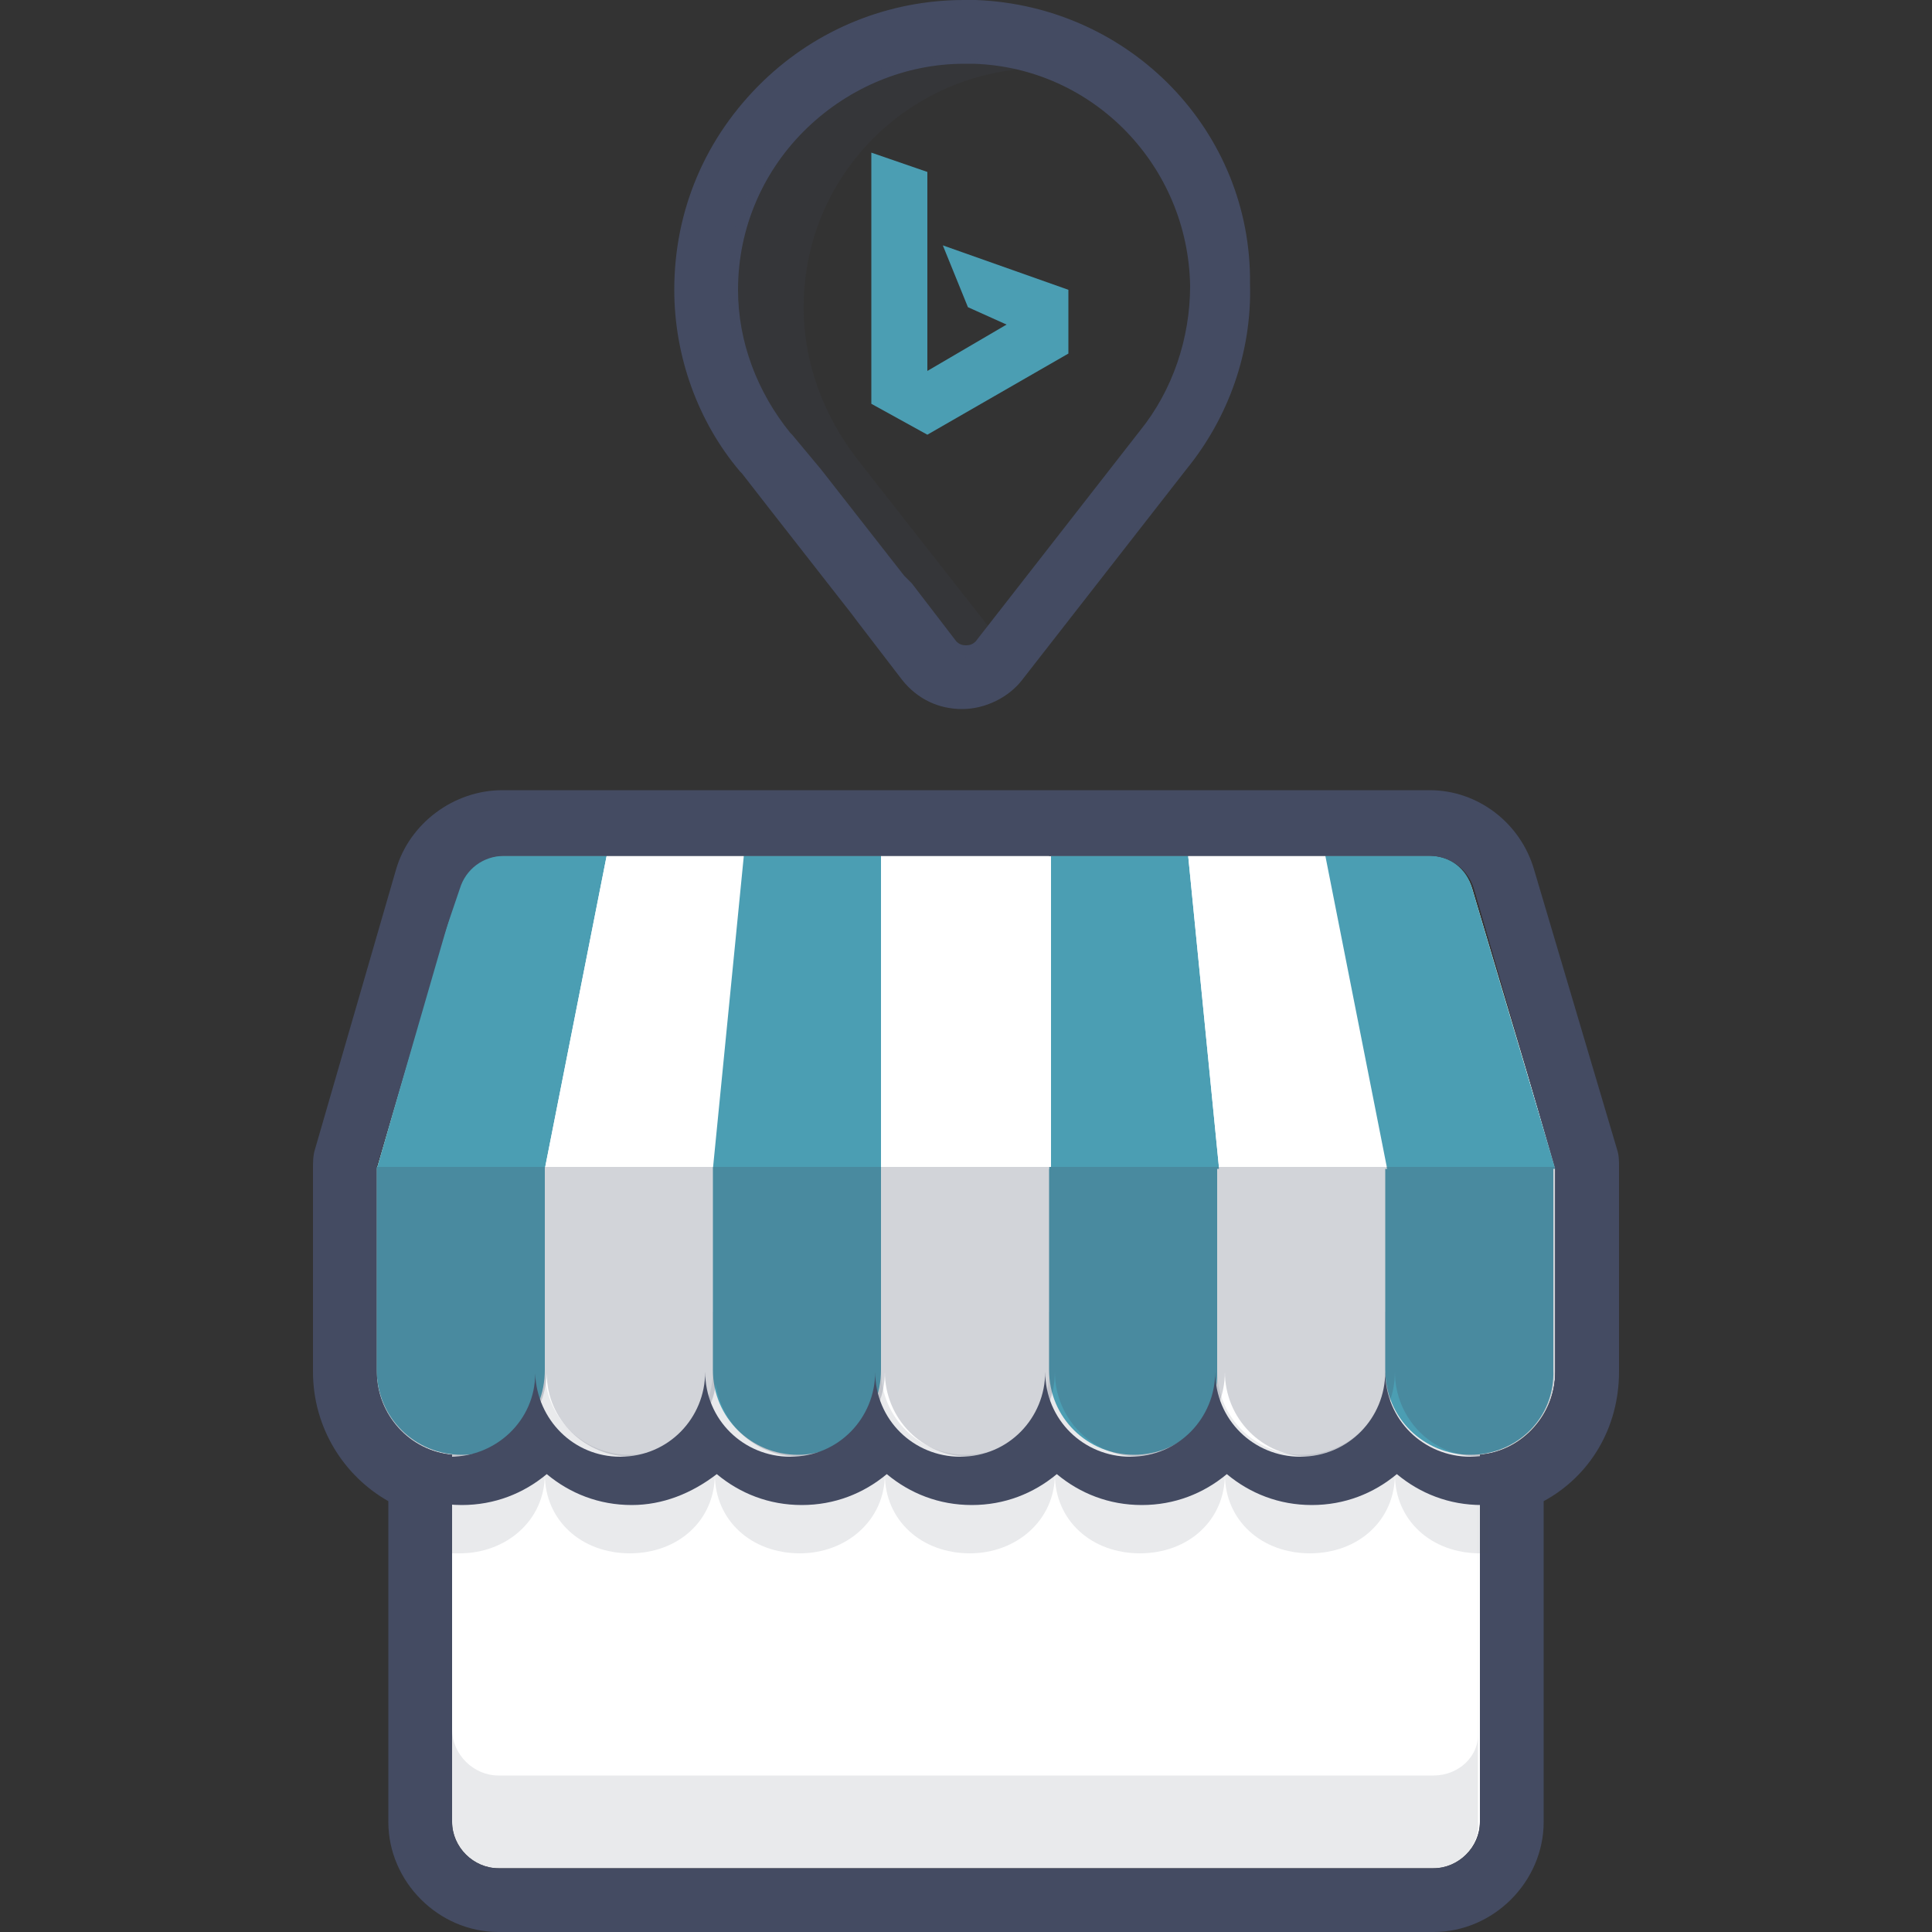 <svg xmlns="http://www.w3.org/2000/svg" xmlns:xlink="http://www.w3.org/1999/xlink" id="Ebene_1" x="0px" y="0px" viewBox="0 0 100 100" style="enable-background:new 0 0 100 100;" xml:space="preserve">
<rect x="0" y="0" width="100" height="100" fill="#333333" stroke="none"/>
<path style="fill:#4B9EB3;" d="M45.1,7.9l2.9,1v10.3l4.1-2.4l-2-0.9l-1.3-3.2l6.5,2.3v3.3L48,22.5l-2.9-1.6L45.1,7.9z"></path>
<path style="fill:#444B62;" d="M49.9,3.3c0.2,0,0.3,0,0.5,0c6.2,0.2,11.1,5.3,11.2,11.5c0,2.7-0.9,5.4-2.6,7.5c0,0,0,0,0,0  l-8.5,10.9c-0.2,0.2-0.4,0.2-0.5,0.2c-0.1,0-0.3,0-0.5-0.2l-2.3-3l-0.4-0.4l-4.3-5.5L41,22.5c0,0-0.1-0.1-0.1-0.1  c-1.7-2.1-2.7-4.7-2.7-7.4c0-3.2,1.3-6.2,3.6-8.4C44,4.5,46.9,3.3,49.9,3.3 M49.9,0C49.9,0,49.9,0,49.9,0C46,0,42.3,1.5,39.5,4.2  c-3,2.9-4.6,6.7-4.6,10.8c0,3.4,1.2,6.8,3.4,9.4c0,0,0.1,0.1,0.1,0.1l1.4,1.8l4.3,5.5l0.3,0.4l2.3,3c0.8,1,1.9,1.5,3.1,1.5  c1.2,0,2.4-0.6,3.1-1.5l8.5-10.9c0,0,0,0,0,0c2.2-2.7,3.4-6.1,3.3-9.6C64.8,6.8,58.5,0.3,50.5,0C50.3,0,50.1,0,49.9,0L49.9,0z"></path>
<g style="opacity:0.12;">
	<path style="fill:#444B62;" d="M51.3,32.6l-1.4,1.5c0,0-8.4-10.5-9.9-12.9c-4.4-6.9-1.5-10.9,0-13.2c3.5-5.6,9.9-5.5,12.6-4.4   c-6.2,0.7-11,5.9-11,12.3c0,3,1.1,5.7,2.8,7.9h0L51.3,32.6z"></path>
</g>
<g>
	<path style="fill-rule:evenodd;clip-rule:evenodd;fill:#FFFFFF;" d="M76.2,46c-0.3-1-1.2-1.7-2.3-1.7H26c-1.1,0-2,0.7-2.3,1.7   l-4.2,14.5h0V71c0,2.3,1.7,4.1,3.9,4.3v14.3v4.7c0,1.3,1.1,2.4,2.4,2.4h48.4c1.3,0,2.4-1.1,2.4-2.4v-4.7V75.3   c2.2-0.2,3.9-2.1,3.9-4.3V60.4L76.2,46z"></path>
	<path style="fill:#444B62;" d="M74,44.3c1.1,0,2,0.7,2.3,1.7l4.2,14.5v10.5c0,2.3-1.7,4.1-3.9,4.3v14.3v4.7c0,1.3-1.1,2.4-2.4,2.4   H25.8c-1.3,0-2.4-1.1-2.4-2.4v-4.7V75.3c-2.2-0.2-3.9-2.1-3.9-4.3V60.4h0L23.8,46c0.3-1,1.2-1.7,2.3-1.7H74 M74,40.9H26   c-2.5,0-4.8,1.7-5.5,4.1l-4.2,14.5c-0.1,0.3-0.1,0.7-0.1,1V71c0,2.9,1.6,5.4,3.9,6.7v11.9v4.7c0,3.1,2.6,5.7,5.7,5.7h48.4   c3.1,0,5.7-2.6,5.7-5.7v-4.7V77.7c2.4-1.3,3.9-3.8,3.9-6.7V60.4c0-0.3,0-0.6-0.1-0.9L79.4,45C78.7,42.6,76.5,40.9,74,40.9L74,40.9z   "></path>
</g>
<g>
	<path style="opacity:0.12;fill:#444B62;" d="M74.2,96.7H25.8c-1.3,0-2.4-1.1-2.4-2.4V70.4h53.1v23.9C76.6,95.6,75.5,96.7,74.2,96.7   z"></path>
	<path style="fill:#FFFFFF;" d="M74.2,91.9H25.8c-1.3,0-2.4-1.1-2.4-2.4V65.7h53.1v23.9C76.6,90.9,75.5,91.9,74.2,91.9z"></path>
	<path style="opacity:0.12;fill:#444B62;" d="M23.4,80.4c0.1,0,0.3,0,0.4,0c2.4,0,4.4-1.7,4.4-4.1c0,2.4,1.9,4.1,4.4,4.1   s4.4-1.7,4.4-4.1c0,2.4,1.9,4.1,4.4,4.1c2.4,0,4.4-1.7,4.4-4.1c0,2.4,1.9,4.1,4.4,4.1c2.4,0,4.4-1.7,4.4-4.1c0,2.4,1.9,4.1,4.4,4.1   s4.4-1.7,4.4-4.1c0,2.4,1.9,4.1,4.4,4.1s4.4-1.7,4.4-4.1c0,2.4,1.9,4.1,4.4,4.1c0.1,0,0.3,0,0.4,0V67.9H23.4L23.4,80.4z"></path>
	<path style="fill:#4B9EB3;" d="M23.9,75.3c-2.4,0-4.4-1.9-4.4-4.4V60.4h8.7v10.5C28.2,73.4,26.3,75.3,23.9,75.3L23.9,75.3z"></path>
	<path style="fill:#FFFFFF;" d="M32.6,75.3c-2.4,0-4.4-1.9-4.4-4.4V60.4h8.7v10.5C36.9,73.4,35,75.3,32.6,75.3L32.6,75.3z"></path>
	<path style="fill:#4B9EB3;" d="M41.3,75.3c-2.4,0-4.4-1.9-4.4-4.4V60.4h8.7v10.5C45.6,73.4,43.7,75.3,41.3,75.3L41.3,75.3z"></path>
	<path style="fill:#FFFFFF;" d="M50,75.3c-2.4,0-4.4-1.9-4.4-4.4V60.4h8.7v10.5C54.4,73.4,52.4,75.3,50,75.3z"></path>
	<path style="fill:#4B9EB3;" d="M58.7,75.3c-2.4,0-4.4-1.9-4.4-4.4V60.4h8.7v10.5C63.1,73.4,61.1,75.3,58.7,75.3z"></path>
	<path style="fill:#FFFFFF;" d="M67.4,75.3c-2.4,0-4.4-1.9-4.4-4.4V60.4h8.7v10.5C71.8,73.4,69.8,75.3,67.4,75.3z"></path>
	<path style="fill:#4B9EB3;" d="M76.1,75.3c-2.4,0-4.4-1.9-4.4-4.4V60.4h8.7v10.5C80.5,73.4,78.5,75.3,76.1,75.3z"></path>
	<path style="fill:#4B9EB3;" d="M31.4,44.3H26c-1.1,0-2,0.7-2.3,1.7l-4.2,14.5h8.7L31.4,44.3z"></path>
	<path style="fill:#FFFFFF;" d="M38.5,44.3h-7.1l-3.2,16.2h8.7L38.5,44.3z"></path>
	<path style="fill:#4B9EB3;" d="M45.6,44.3h-7.1l-1.6,16.2h8.7V44.3z"></path>
	<path style="fill:#FFFFFF;" d="M45.6,44.3h8.7v16.2h-8.7L45.6,44.3z"></path>
	<path style="fill:#4B9EB3;" d="M61.5,44.3h-7.1v16.2h8.7L61.5,44.3z"></path>
	<path style="fill:#FFFFFF;" d="M68.6,44.3h-7.1l1.6,16.2h8.7L68.6,44.3z"></path>
	<path style="fill:#4B9EB3;" d="M74,44.3h-5.4l3.2,16.2h8.7L76.2,46C75.9,44.9,75,44.3,74,44.3L74,44.3z"></path>
</g>
<g style="opacity:0.24;">
	<polygon style="fill:#444B62;" points="23.9,75.3 23.9,75.3 23.9,75.3  "></polygon>
	<polygon style="fill:#444B62;" points="32.6,75.3 32.6,75.3 32.6,75.3  "></polygon>
	<path style="fill:#444B62;" d="M28.2,60.4h-8.7V71c0,2.4,1.9,4.4,4.4,4.4c2.4,0,4.3-1.9,4.4-4.3c0,2.4,2,4.3,4.4,4.3   c2.4,0,4.4-1.9,4.4-4.4V60.4H28.2L28.2,60.4z"></path>
	<path style="fill:#444B62;" d="M71.8,60.4h-8.7h-8.7h-8.7h-8.7V71c0,2.4,1.9,4.4,4.4,4.4c2.4,0,4.4-1.9,4.4-4.4v0   c0,2.4,1.9,4.4,4.4,4.4c2.4,0,4.4-1.9,4.4-4.4v0c0,2.4,1.9,4.4,4.4,4.4c2.4,0,4.4-1.9,4.4-4.4v0c0,2.4,1.9,4.4,4.4,4.4   c2.4,0,4.4-1.9,4.4-4.4v0c0,2.4,1.9,4.4,4.4,4.4c2.4,0,4.4-1.9,4.4-4.4V60.4H71.8z"></path>
</g>
<g>
	<polyline style="fill:#444B62;" points="23.9,75.3 23.9,75.3 23.9,75.3  "></polyline>
	<polyline style="fill:#444B62;" points="32.6,75.3 32.6,75.3 32.6,75.3  "></polyline>
	<path style="fill:#444B62;" d="M74,44.3c1.1,0,2,0.7,2.3,1.7l4.2,14.5v10.5c0,2.4-1.9,4.4-4.4,4.4c-2.4,0-4.4-1.9-4.4-4.4v0   c0,2.4-1.9,4.4-4.4,4.4c-2.4,0-4.4-1.9-4.4-4.4v0c0,2.4-1.9,4.4-4.4,4.4c-2.4,0-4.4-1.9-4.4-4.4v0c0,2.4-1.9,4.4-4.4,4.4   c-2.4,0-4.4-1.9-4.4-4.4v0c0,2.4-1.9,4.4-4.4,4.4c-2.4,0-4.4-1.9-4.4-4.4l0,0c0,2.4-1.9,4.4-4.4,4.4c-2.4,0-4.3-1.9-4.4-4.3   c0,2.4-2,4.3-4.4,4.3c-2.4,0-4.4-1.9-4.4-4.4V60.4h0L23.8,46c0.3-1,1.2-1.7,2.3-1.7h5.4h7.1h7.1h8.7h0h7.1h7.1h0H74 M74,41.8h-5.4   h-7.1h-7.1h-8.7h-7.1h-7.1H26c-2.1,0-4.1,1.4-4.7,3.5l-4.2,14.5C17.1,60,17,60.2,17,60.5V71c0,3.8,3.1,6.9,6.9,6.9   c1.7,0,3.2-0.6,4.4-1.6c1.2,1,2.7,1.6,4.4,1.6c1.6,0,3.1-0.6,4.4-1.6c1.2,1,2.7,1.6,4.4,1.6c1.7,0,3.2-0.6,4.4-1.6   c1.2,1,2.7,1.6,4.4,1.6c1.7,0,3.2-0.6,4.4-1.6c1.2,1,2.7,1.6,4.4,1.6c1.7,0,3.2-0.6,4.4-1.6c1.2,1,2.7,1.6,4.4,1.6   c1.7,0,3.2-0.6,4.4-1.6c1.2,1,2.7,1.6,4.4,1.6c3.8,0,6.9-3.1,6.9-6.9V60.4c0-0.2,0-0.5-0.1-0.7l-4.2-14.5   C78,43.2,76.1,41.8,74,41.8L74,41.8z"></path>
</g>
</svg>